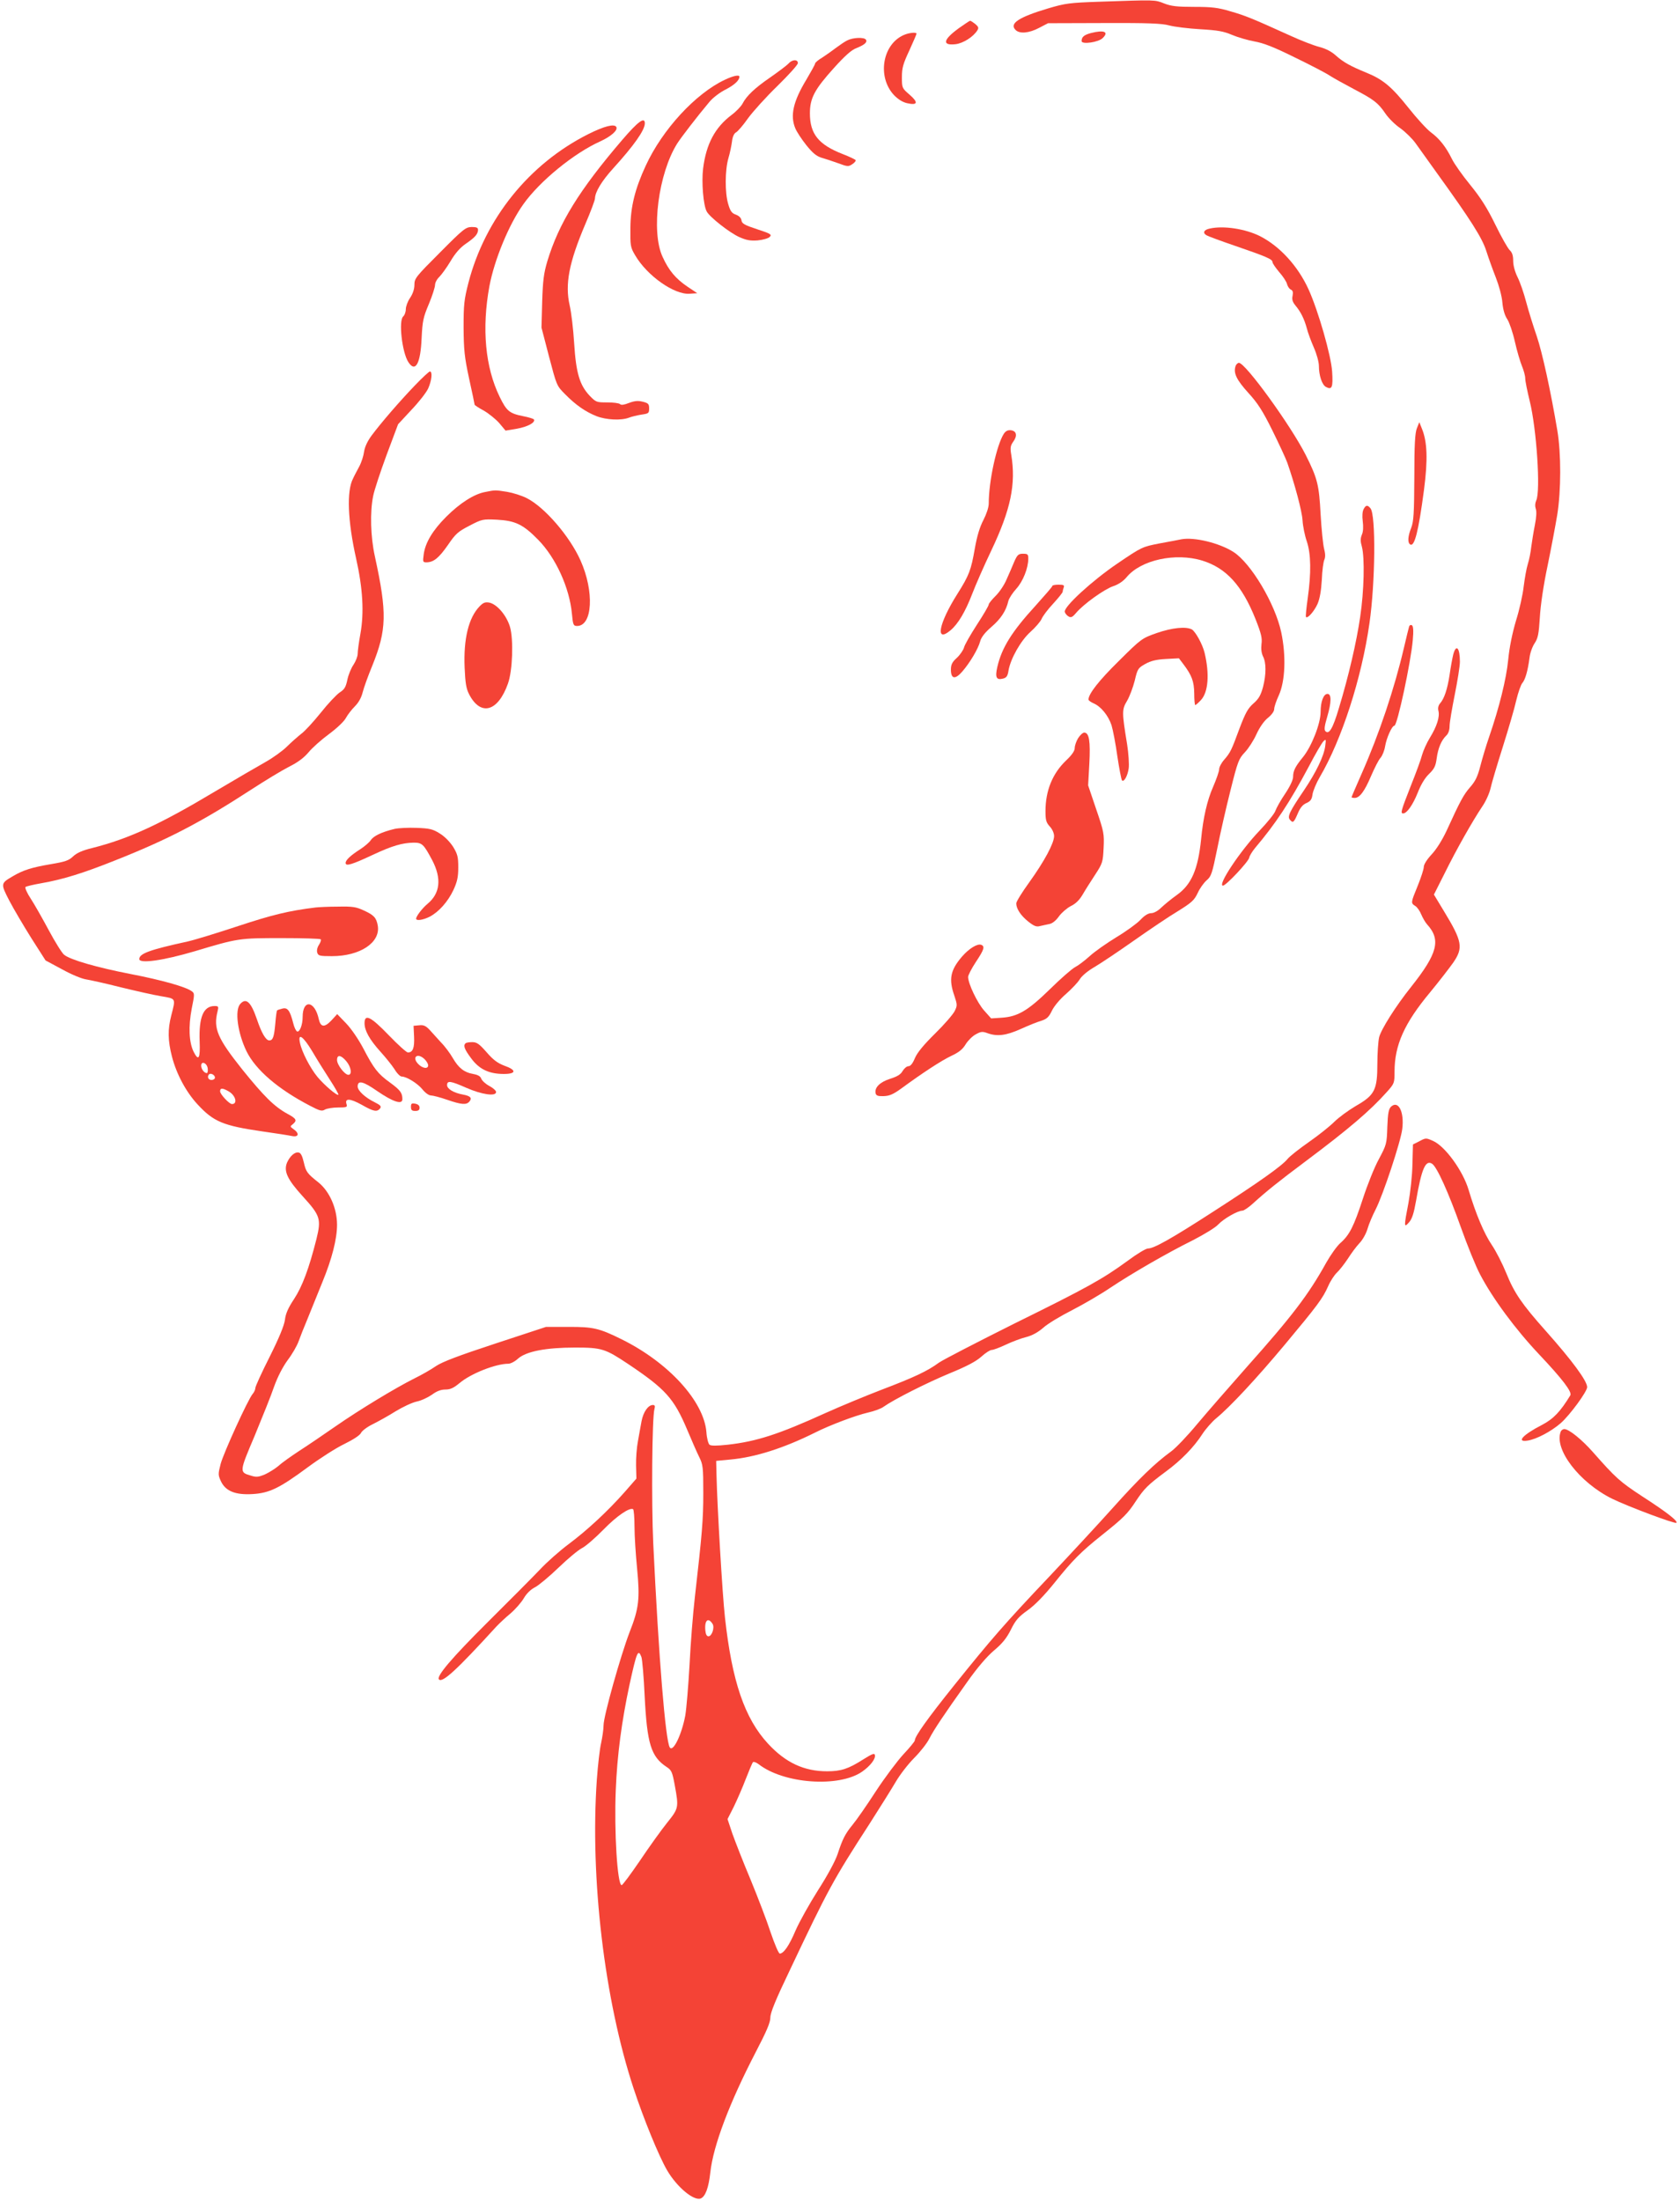 <?xml version="1.0" standalone="no"?>
<!DOCTYPE svg PUBLIC "-//W3C//DTD SVG 20010904//EN"
 "http://www.w3.org/TR/2001/REC-SVG-20010904/DTD/svg10.dtd">
<svg version="1.0" xmlns="http://www.w3.org/2000/svg"
 width="977pt" height="1280pt" viewBox="0 0 977 1280"
 preserveAspectRatio="xMidYMid meet">
<g transform="translate(0,1280) scale(0.1,-0.1)"
fill="#f44336" stroke="none">
<path d="M6395 12790 c-175 -6 -199 -9 -300 -39 -171 -51 -227 -88 -189 -125
23 -24 79 -19 137 12 l52 27 325 1 c256 1 337 -2 380 -14 30 -8 111 -18 180
-22 102 -6 136 -12 185 -33 33 -14 92 -31 130 -38 52 -9 112 -32 235 -93 91
-44 183 -92 205 -107 22 -14 85 -49 140 -78 114 -60 139 -78 183 -143 18 -26
56 -64 86 -84 29 -21 70 -61 89 -88 20 -28 77 -107 126 -176 194 -269 261
-374 285 -451 13 -41 38 -110 55 -153 18 -46 35 -107 38 -145 4 -43 14 -76 29
-98 12 -19 32 -77 44 -131 12 -53 31 -117 41 -141 10 -24 19 -56 19 -72 0 -15
12 -74 26 -131 40 -161 64 -524 38 -578 -7 -16 -8 -33 -3 -48 6 -15 4 -50 -5
-95 -8 -40 -17 -97 -21 -127 -3 -30 -12 -75 -20 -100 -8 -25 -18 -83 -24 -130
-5 -47 -25 -137 -45 -200 -22 -75 -38 -154 -45 -226 -11 -112 -52 -278 -111
-449 -17 -49 -40 -126 -51 -169 -16 -62 -29 -89 -60 -124 -38 -44 -56 -77
-137 -254 -25 -53 -58 -106 -86 -136 -28 -30 -46 -59 -46 -73 0 -13 -16 -62
-35 -109 -41 -100 -41 -101 -15 -118 11 -6 27 -29 35 -49 9 -21 24 -47 34 -58
82 -90 62 -169 -93 -364 -88 -110 -176 -249 -186 -294 -5 -23 -10 -92 -10
-152 0 -153 -15 -183 -125 -246 -44 -26 -100 -67 -125 -92 -25 -25 -91 -78
-147 -117 -56 -39 -113 -84 -125 -99 -33 -41 -169 -137 -433 -307 -246 -159
-345 -214 -379 -214 -12 0 -64 -31 -116 -70 -148 -108 -236 -157 -660 -366
-216 -108 -414 -210 -440 -228 -65 -48 -143 -85 -330 -156 -91 -35 -239 -96
-330 -137 -273 -124 -400 -165 -568 -184 -66 -7 -97 -7 -106 0 -7 6 -16 39
-18 74 -15 179 -220 404 -493 539 -129 64 -166 73 -310 72 l-130 0 -295 -97
c-213 -70 -308 -106 -345 -131 -27 -19 -83 -51 -124 -71 -110 -55 -320 -182
-461 -280 -69 -48 -163 -112 -210 -142 -47 -31 -101 -69 -119 -86 -19 -16 -55
-39 -79 -50 -38 -16 -51 -18 -82 -8 -69 20 -69 20 21 232 44 107 96 235 113
286 21 58 50 114 79 154 26 34 54 83 63 108 9 25 32 84 52 131 19 47 58 144
87 215 56 136 85 251 85 333 0 96 -44 195 -109 247 -65 51 -72 62 -84 115 -9
39 -18 56 -30 58 -23 5 -51 -21 -68 -59 -20 -50 2 -97 91 -195 103 -113 109
-132 80 -250 -43 -170 -82 -275 -130 -348 -34 -51 -49 -85 -53 -121 -5 -34
-33 -103 -89 -215 -46 -91 -83 -172 -83 -181 0 -9 -7 -25 -16 -35 -27 -32
-169 -343 -186 -407 -15 -59 -15 -64 2 -101 27 -57 84 -80 184 -74 98 6 156
34 321 156 69 51 164 112 212 135 53 26 91 51 97 64 6 13 37 36 68 51 32 16
92 49 133 75 41 25 96 51 123 57 26 5 66 24 89 40 28 21 53 30 79 30 28 0 47
9 81 37 66 56 211 113 285 113 12 0 38 13 56 30 48 42 162 64 332 64 154 0
175 -7 307 -95 218 -146 267 -200 344 -382 26 -62 57 -133 70 -159 22 -44 24
-59 24 -210 0 -157 -7 -236 -49 -605 -11 -94 -25 -272 -31 -395 -7 -123 -18
-255 -25 -295 -21 -111 -71 -214 -90 -184 -25 42 -64 516 -96 1186 -11 240 -7
732 7 782 5 17 2 23 -9 23 -28 0 -56 -41 -66 -94 -5 -28 -15 -80 -21 -116 -7
-36 -12 -99 -11 -142 l2 -76 -69 -79 c-100 -113 -218 -222 -325 -302 -51 -38
-126 -104 -167 -148 -41 -43 -178 -181 -306 -308 -206 -205 -299 -314 -281
-331 20 -21 104 56 333 307 18 19 55 54 83 77 28 24 63 64 77 88 17 29 41 52
67 65 22 12 83 63 136 114 53 51 114 102 136 113 22 11 78 60 125 108 77 79
152 130 172 118 4 -3 8 -49 8 -102 0 -53 7 -162 15 -242 17 -177 11 -233 -44
-372 -52 -136 -151 -487 -151 -541 0 -23 -7 -69 -14 -102 -8 -33 -19 -129 -25
-213 -40 -573 44 -1282 214 -1797 58 -176 146 -392 195 -476 57 -97 154 -178
195 -163 27 11 46 61 56 152 17 156 112 406 264 699 63 121 85 172 85 201 0
28 30 102 114 277 220 465 250 521 463 850 60 94 129 204 153 245 24 41 72
103 107 138 35 35 74 85 87 111 27 53 86 141 222 332 58 82 112 145 154 181
49 41 74 72 99 122 27 55 45 75 97 112 42 30 96 85 158 162 105 131 152 178
276 277 124 99 148 123 195 195 49 74 70 95 175 173 90 66 165 144 213 219 19
29 55 70 79 90 81 66 236 233 399 428 191 229 221 269 253 341 13 30 36 65 51
79 15 14 43 50 63 80 19 30 49 71 67 90 19 19 40 57 48 85 8 28 29 77 46 110
44 85 148 399 156 471 12 100 -23 167 -65 129 -14 -13 -19 -37 -22 -118 -3
-99 -5 -104 -49 -187 -26 -47 -67 -150 -93 -230 -53 -162 -78 -212 -132 -259
-20 -18 -56 -69 -81 -113 -103 -186 -199 -312 -463 -608 -100 -113 -229 -261
-287 -330 -57 -69 -125 -140 -151 -159 -95 -69 -189 -160 -342 -331 -86 -96
-253 -276 -370 -400 -255 -269 -335 -361 -551 -630 -154 -192 -229 -297 -229
-321 0 -5 -29 -41 -65 -79 -36 -39 -109 -136 -162 -217 -53 -82 -113 -168
-134 -193 -44 -54 -59 -83 -88 -172 -14 -41 -58 -123 -114 -210 -50 -79 -108
-183 -130 -233 -38 -90 -70 -135 -92 -135 -7 0 -30 55 -53 122 -22 68 -75 206
-117 308 -43 102 -90 223 -106 268 l-28 84 36 71 c19 39 51 112 70 162 19 49
38 94 42 98 4 4 18 -1 32 -11 146 -115 468 -138 603 -44 47 33 79 74 74 96 -2
13 -15 8 -68 -25 -86 -55 -129 -69 -210 -69 -134 0 -241 50 -343 160 -137 148
-210 363 -251 735 -15 134 -45 648 -49 825 l-2 85 84 8 c143 13 309 66 490
156 87 44 236 100 309 117 36 8 77 23 91 34 61 43 247 137 381 193 103 42 157
71 187 98 24 22 51 39 60 39 10 0 47 14 83 31 36 17 89 37 118 44 35 9 69 28
99 54 25 23 100 68 167 102 66 34 166 92 222 130 123 82 326 200 483 278 64
33 130 73 146 91 31 33 113 80 140 80 9 0 37 19 63 43 76 69 148 127 302 242
255 191 378 296 476 406 43 48 44 52 44 117 0 155 57 282 207 462 52 63 112
141 134 172 60 87 53 124 -54 300 l-58 96 62 123 c69 140 164 307 219 389 21
30 42 78 48 105 6 28 38 136 71 240 33 105 69 227 79 273 11 46 27 91 35 100
17 19 32 71 42 147 3 28 17 66 30 85 19 29 24 53 30 150 4 70 21 187 45 300
21 102 46 235 56 295 23 143 23 357 1 490 -39 232 -88 456 -120 550 -19 55
-47 144 -61 197 -14 54 -37 120 -51 147 -15 31 -25 67 -25 94 0 31 -6 49 -20
62 -11 10 -49 77 -84 149 -48 98 -85 156 -146 231 -45 55 -93 123 -106 150
-35 71 -73 119 -122 155 -23 17 -82 81 -131 143 -97 122 -148 165 -244 204
-95 39 -134 61 -177 99 -26 24 -59 41 -97 51 -32 8 -107 37 -168 65 -225 102
-262 117 -349 142 -73 22 -109 26 -212 26 -100 0 -133 4 -174 20 -55 22 -50
21 -375 10z m-2251 -9433 c13 -21 -4 -72 -24 -72 -10 0 -16 12 -18 33 -6 60
16 80 42 39z m-414 -192 c5 -14 14 -116 19 -228 14 -278 37 -352 128 -412 28
-18 33 -29 47 -106 24 -131 23 -134 -45 -219 -33 -41 -104 -140 -157 -219 -54
-79 -102 -144 -107 -143 -25 3 -44 314 -34 553 8 204 35 403 80 613 42 192 50
210 69 161z"/>
<path d="M5576 12636 c-92 -67 -99 -102 -19 -93 44 5 104 43 127 81 9 14 6 21
-13 37 -13 10 -26 19 -30 18 -3 0 -32 -20 -65 -43z"/>
<path d="M6345 12608 c-41 -11 -55 -23 -55 -47 0 -21 99 -7 123 18 37 36 8 48
-68 29z"/>
<path d="M5255 12596 c-124 -55 -154 -243 -57 -348 25 -26 51 -42 77 -48 62
-14 67 4 15 49 -44 38 -45 39 -45 102 0 54 7 78 43 155 23 51 42 94 42 98 0
10 -44 6 -75 -8z"/>
<path d="M4927 12565 c-16 -8 -45 -28 -65 -43 -21 -16 -56 -41 -79 -56 -24
-14 -43 -30 -43 -36 0 -5 -23 -46 -50 -92 -77 -127 -96 -210 -65 -284 8 -20
37 -64 64 -98 37 -46 59 -64 88 -73 21 -6 64 -20 97 -32 54 -20 60 -21 82 -6
14 9 22 19 20 24 -3 4 -36 20 -75 35 -141 55 -191 117 -191 237 0 88 27 139
140 264 63 70 102 105 130 115 47 19 65 34 56 49 -10 16 -76 13 -109 -4z"/>
<path d="M4585 12430 c-10 -11 -57 -46 -104 -79 -92 -63 -140 -109 -163 -154
-8 -15 -36 -45 -63 -65 -97 -73 -148 -169 -166 -311 -10 -80 1 -215 21 -251
17 -32 131 -122 188 -148 43 -19 65 -23 108 -20 31 3 62 12 70 20 14 14 7 19
-73 45 -73 24 -89 33 -91 52 -2 14 -14 26 -33 33 -23 8 -32 20 -44 61 -20 66
-19 198 1 267 9 30 18 74 21 98 3 27 12 46 23 52 10 5 42 42 70 82 29 40 106
125 171 188 65 64 119 123 119 133 0 23 -33 22 -55 -3z"/>
<path d="M4215 12336 c-170 -80 -363 -289 -460 -500 -62 -134 -88 -238 -89
-361 -1 -104 0 -113 28 -160 69 -118 227 -230 317 -223 l44 3 -57 38 c-68 46
-109 94 -145 174 -68 147 -24 484 85 658 25 39 116 157 188 243 20 24 62 56
95 72 50 26 79 53 79 74 0 13 -37 5 -85 -18z"/>
<path d="M3619 11987 c-251 -293 -369 -485 -436 -706 -21 -71 -26 -112 -30
-236 l-4 -150 44 -169 c44 -167 44 -169 93 -218 62 -63 118 -102 183 -128 57
-22 143 -26 188 -9 15 6 48 14 73 18 42 6 45 8 45 36 0 26 -5 31 -37 39 -28 7
-48 5 -80 -7 -28 -11 -45 -14 -52 -7 -6 6 -39 10 -75 10 -62 0 -65 1 -102 39
-58 62 -79 131 -90 305 -5 83 -17 182 -26 220 -28 123 -5 247 91 473 31 72 56
139 56 149 1 38 39 101 106 175 120 132 184 222 184 262 0 40 -40 10 -131 -96z"/>
<path d="M3421 12020 c-344 -173 -600 -491 -697 -865 -25 -98 -28 -126 -28
-260 1 -129 5 -171 32 -296 18 -81 32 -149 32 -152 0 -3 24 -19 54 -35 29 -17
70 -50 90 -73 l36 -43 66 11 c62 11 109 36 99 54 -3 4 -31 13 -63 19 -80 16
-96 30 -136 112 -84 172 -105 397 -60 643 29 155 114 361 198 478 95 134 295
297 447 365 63 29 104 65 93 84 -12 19 -69 5 -163 -42z"/>
<path d="M2558 11331 c-140 -140 -148 -150 -148 -187 0 -25 -9 -52 -25 -76
-14 -20 -25 -50 -25 -66 0 -16 -7 -35 -15 -42 -28 -23 -7 -210 30 -266 41 -63
71 -8 77 141 5 98 9 119 42 197 20 48 36 98 36 111 0 13 11 34 25 47 13 13 43
54 65 91 27 46 56 79 88 101 54 37 71 56 72 81 0 13 -8 17 -37 17 -35 -1 -48
-11 -185 -149z"/>
<path d="M7036 11471 c-36 -7 -44 -26 -18 -40 11 -6 84 -33 163 -60 183 -63
219 -78 219 -95 0 -7 18 -33 39 -58 22 -25 43 -56 46 -71 4 -14 14 -28 22 -31
11 -5 14 -15 10 -36 -5 -22 0 -36 17 -57 31 -37 51 -78 66 -133 6 -25 25 -75
41 -112 16 -36 29 -84 29 -105 0 -56 18 -111 41 -123 35 -19 42 -3 36 89 -6
93 -80 352 -137 478 -62 136 -167 251 -283 310 -84 42 -211 62 -291 44z"/>
<path d="M7185 10670 c-13 -40 7 -80 75 -155 54 -59 83 -104 139 -217 39 -79
78 -163 87 -188 43 -123 86 -282 89 -337 2 -33 13 -88 25 -122 24 -73 26 -181
5 -330 -8 -57 -13 -107 -10 -109 10 -10 48 34 67 76 13 30 21 75 25 140 2 54
9 106 15 118 6 14 6 34 -2 64 -6 24 -15 113 -20 199 -9 171 -18 209 -87 346
-86 170 -350 535 -388 535 -7 0 -17 -9 -20 -20z"/>
<path d="M2412 10558 c-88 -92 -194 -214 -252 -292 -24 -33 -39 -66 -43 -94
-3 -23 -15 -61 -28 -85 -12 -23 -29 -54 -36 -70 -38 -72 -31 -246 18 -465 39
-174 47 -314 25 -437 -9 -49 -16 -102 -16 -117 0 -15 -11 -43 -24 -63 -14 -20
-30 -59 -36 -88 -9 -43 -17 -56 -45 -74 -19 -13 -69 -66 -110 -118 -42 -52
-92 -107 -113 -122 -20 -16 -58 -49 -83 -74 -25 -25 -82 -66 -125 -90 -43 -24
-175 -101 -293 -171 -319 -191 -501 -275 -714 -329 -58 -14 -91 -29 -112 -49
-25 -24 -46 -31 -129 -45 -112 -19 -162 -35 -221 -70 -72 -42 -72 -43 -21
-142 25 -48 83 -146 128 -218 l83 -130 95 -51 c54 -30 114 -55 140 -59 25 -4
116 -24 202 -46 87 -21 192 -45 235 -52 88 -15 85 -10 59 -112 -21 -81 -20
-146 4 -239 26 -101 82 -206 149 -278 93 -101 149 -124 376 -157 77 -11 155
-23 173 -27 39 -8 45 15 9 40 -21 15 -21 16 -4 29 26 22 21 32 -31 60 -77 42
-137 102 -263 258 -144 181 -169 238 -144 337 7 29 6 32 -17 32 -65 0 -92 -64
-87 -205 4 -101 -6 -118 -35 -61 -27 55 -31 147 -11 251 17 84 17 89 0 101
-35 26 -174 65 -355 100 -195 38 -350 82 -387 112 -12 9 -52 73 -89 142 -37
69 -84 152 -105 184 -22 33 -35 64 -31 68 4 4 46 14 92 22 126 22 245 59 430
133 308 122 501 223 790 411 80 52 179 112 220 133 52 26 87 52 114 84 21 26
75 74 120 107 46 34 89 75 98 94 10 18 33 48 51 66 22 22 38 50 46 82 7 28 32
97 56 155 84 208 87 306 15 636 -25 113 -29 257 -10 350 6 33 42 141 78 239
l67 179 77 83 c43 45 87 101 98 125 21 47 26 99 10 99 -5 0 -45 -37 -88 -82z
m-1204 -3971 c2 -15 -1 -27 -5 -27 -15 0 -33 23 -33 43 0 30 34 16 38 -16z
m42 -53 c0 -8 -9 -14 -20 -14 -19 0 -27 19 -14 33 10 9 34 -4 34 -19z m81 -81
c40 -24 52 -73 18 -73 -16 0 -69 57 -69 74 0 21 15 20 51 -1z"/>
<path d="M8240 10310 c-11 -27 -15 -95 -15 -285 -1 -211 -4 -257 -18 -294 -20
-50 -22 -87 -6 -97 25 -15 48 74 80 316 23 176 20 282 -13 360 l-14 35 -14
-35z"/>
<path d="M5838 10278 c-42 -65 -88 -276 -88 -406 0 -22 -13 -61 -31 -96 -21
-40 -37 -92 -50 -166 -22 -126 -33 -155 -101 -263 -110 -174 -131 -289 -40
-212 44 37 86 108 126 212 19 50 69 164 111 252 113 238 144 386 116 556 -7
41 -5 53 11 76 26 35 20 63 -13 67 -18 2 -30 -4 -41 -20z"/>
<path d="M2821 9939 c-64 -12 -146 -64 -226 -144 -79 -79 -122 -151 -131 -219
-6 -44 -5 -46 17 -46 41 1 71 25 124 101 45 66 59 78 125 112 73 38 77 39 160
35 107 -6 152 -27 240 -117 102 -104 182 -279 196 -430 6 -65 9 -71 30 -71 90
0 101 200 20 381 -63 141 -208 309 -312 362 -29 15 -80 31 -115 37 -71 11 -67
11 -128 -1z"/>
<path d="M7930 9839 c-7 -13 -9 -40 -5 -70 4 -31 3 -61 -5 -78 -9 -22 -9 -39
0 -70 17 -65 13 -256 -10 -409 -21 -145 -67 -343 -124 -531 -35 -118 -57 -154
-78 -133 -8 8 -6 29 11 86 24 82 25 131 1 131 -23 0 -40 -45 -40 -105 0 -68
-53 -202 -103 -263 -45 -55 -57 -80 -57 -114 0 -18 -18 -56 -46 -98 -26 -38
-51 -83 -57 -100 -5 -16 -47 -68 -92 -115 -112 -117 -247 -320 -213 -320 18 0
150 141 153 163 1 9 16 34 33 55 121 143 201 264 313 474 38 73 77 140 86 148
14 14 15 11 10 -27 -7 -58 -52 -152 -124 -259 -84 -124 -97 -152 -82 -170 18
-22 23 -18 46 35 14 34 29 52 50 61 25 11 32 22 36 51 3 20 22 66 42 100 128
218 243 573 289 894 34 235 38 631 6 669 -17 21 -27 20 -40 -5z"/>
<path d="M6870 9664 c-14 -3 -71 -14 -127 -24 -101 -20 -102 -20 -245 -117
-147 -100 -312 -251 -306 -281 2 -8 11 -20 21 -26 15 -9 23 -6 45 20 43 51
163 137 215 155 31 10 60 30 79 53 83 100 284 144 440 96 139 -43 231 -144
309 -339 34 -86 40 -112 35 -147 -3 -28 0 -52 9 -71 19 -36 19 -104 0 -178
-13 -47 -24 -68 -55 -95 -33 -29 -47 -55 -81 -144 -48 -130 -53 -141 -90 -184
-16 -18 -29 -43 -29 -55 0 -12 -16 -58 -35 -102 -35 -79 -58 -180 -70 -305
-18 -176 -56 -264 -142 -325 -31 -22 -71 -55 -89 -72 -20 -20 -44 -33 -59 -33
-17 0 -39 -13 -63 -39 -20 -21 -83 -67 -140 -101 -57 -35 -127 -84 -155 -110
-29 -26 -67 -55 -85 -64 -19 -10 -84 -67 -145 -127 -129 -126 -188 -161 -282
-167 l-61 -4 -41 46 c-40 45 -93 157 -93 195 0 10 20 49 45 87 48 72 54 91 31
100 -22 8 -70 -21 -111 -68 -68 -79 -79 -131 -45 -228 17 -52 18 -57 2 -89 -9
-19 -60 -78 -113 -130 -67 -66 -104 -111 -118 -143 -13 -32 -26 -48 -38 -48
-10 0 -25 -13 -34 -28 -11 -20 -31 -32 -72 -45 -60 -19 -92 -51 -85 -84 3 -14
13 -18 46 -17 34 1 55 10 100 42 128 94 237 165 294 192 45 21 67 39 84 68 13
21 39 47 58 57 30 17 40 18 69 7 56 -20 107 -14 192 24 44 20 98 42 120 48 33
11 44 21 62 58 12 26 47 68 82 98 33 29 69 67 80 85 12 20 46 49 88 73 37 22
140 91 228 153 88 62 202 139 254 170 82 51 96 64 116 106 12 27 36 60 52 74
27 23 32 38 62 185 17 87 52 240 77 339 42 168 48 183 83 220 21 22 52 70 68
106 19 41 44 77 67 95 22 18 36 38 36 51 0 12 12 48 27 80 37 82 43 228 14
366 -35 165 -176 403 -279 468 -82 52 -227 87 -302 73z"/>
<path d="M5898 9533 c-11 -27 -31 -73 -45 -104 -13 -31 -42 -74 -64 -95 -21
-21 -39 -43 -39 -49 0 -7 -31 -60 -69 -118 -38 -59 -72 -118 -75 -133 -4 -14
-22 -41 -41 -59 -28 -25 -35 -40 -35 -69 0 -55 25 -59 67 -10 44 51 91 130
103 174 6 24 28 52 65 84 55 47 86 94 99 151 4 16 25 48 46 71 39 43 70 120
70 176 0 25 -4 28 -31 28 -26 0 -33 -6 -51 -47z"/>
<path d="M6120 9393 c0 -5 -44 -55 -96 -113 -140 -153 -198 -246 -224 -358
-14 -61 -6 -78 33 -68 20 5 27 14 32 47 12 69 71 174 128 225 28 25 57 59 64
74 6 16 36 56 67 89 31 34 56 65 56 70 0 5 3 16 6 25 5 13 -1 16 -30 16 -20 0
-36 -3 -36 -7z"/>
<path d="M2788 9273 c-63 -66 -93 -188 -86 -355 4 -90 9 -122 26 -155 67 -130
168 -102 226 62 27 75 33 255 12 329 -20 68 -76 133 -121 142 -24 4 -35 0 -57
-23z"/>
<path d="M8195 9158 c-2 -7 -16 -62 -30 -123 -56 -240 -144 -502 -246 -733
-32 -73 -59 -135 -59 -138 0 -2 8 -4 18 -4 29 0 58 39 96 129 20 46 44 94 55
105 10 12 22 41 26 66 8 49 40 120 54 120 17 0 96 370 107 498 5 55 3 81 -5
86 -6 4 -13 1 -16 -6z"/>
<path d="M6727 9119 c-87 -31 -89 -32 -221 -163 -115 -113 -176 -191 -176
-224 0 -5 14 -15 30 -22 42 -18 85 -70 104 -127 8 -26 24 -108 34 -181 11 -73
23 -136 27 -140 11 -12 33 26 39 71 3 23 -1 85 -9 137 -31 189 -31 204 -1 254
15 25 35 79 45 118 16 69 20 74 61 97 32 18 64 26 120 29 l76 4 25 -33 c50
-66 63 -101 64 -171 0 -38 3 -68 6 -68 3 0 18 13 32 28 44 46 52 152 22 277
-12 49 -53 123 -74 135 -35 18 -114 10 -204 -21z"/>
<path d="M8451 8993 c-5 -21 -15 -74 -21 -118 -13 -84 -31 -138 -56 -166 -9
-11 -13 -26 -9 -42 9 -35 -9 -91 -49 -156 -19 -31 -39 -76 -46 -101 -6 -25
-36 -106 -66 -181 -56 -143 -61 -159 -44 -159 22 0 57 51 85 121 18 46 41 85
65 108 31 30 39 46 45 91 8 60 27 105 56 133 12 11 19 32 19 55 0 20 14 102
30 182 16 80 30 166 30 192 0 82 -22 106 -39 41z"/>
<path d="M6270 8508 c-11 -18 -20 -44 -20 -58 0 -16 -16 -40 -49 -71 -80 -76
-121 -176 -121 -296 0 -52 4 -66 25 -89 15 -16 25 -39 25 -56 0 -41 -57 -147
-144 -268 -42 -58 -76 -113 -76 -123 0 -31 26 -71 70 -106 33 -26 47 -32 68
-26 15 3 39 9 55 12 17 3 38 20 55 44 15 21 46 48 69 60 29 14 50 35 69 67 15
26 48 78 73 116 43 66 45 73 49 155 4 81 2 94 -43 225 l-47 139 7 126 c7 132
-1 181 -30 181 -8 0 -24 -15 -35 -32z"/>
<path d="M2295 7980 c-75 -18 -123 -41 -139 -66 -9 -13 -36 -36 -59 -51 -58
-37 -87 -64 -87 -81 0 -21 36 -10 160 48 111 52 170 69 236 70 49 0 58 -9 108
-103 55 -106 46 -192 -28 -253 -31 -26 -66 -72 -66 -86 0 -14 40 -8 78 11 54
28 107 88 139 156 22 48 28 75 28 131 0 61 -4 77 -30 120 -19 29 -49 60 -77
77 -41 26 -59 30 -135 33 -48 2 -106 -1 -128 -6z"/>
<path d="M1835 7523 c-156 -19 -253 -43 -450 -108 -121 -40 -254 -81 -295 -90
-220 -48 -280 -70 -280 -102 0 -28 138 -9 324 46 250 75 256 76 503 76 122 0
224 -3 228 -7 4 -3 -1 -18 -10 -32 -10 -15 -14 -33 -10 -46 6 -18 15 -20 85
-20 164 0 283 79 267 177 -8 46 -22 62 -82 89 -43 20 -64 24 -150 22 -55 0
-113 -3 -130 -5z"/>
<path d="M1397 6962 c-33 -37 -15 -169 37 -276 53 -107 182 -219 369 -316 57
-30 69 -33 87 -22 11 6 45 12 76 12 51 0 55 2 49 20 -11 35 21 33 88 -4 70
-40 89 -43 107 -22 9 12 4 19 -32 37 -55 27 -98 67 -98 91 0 38 31 31 113 -26
93 -64 147 -81 147 -48 0 37 -12 53 -72 97 -71 51 -94 81 -156 200 -27 51 -69
113 -99 144 l-52 54 -34 -37 c-40 -42 -62 -40 -73 7 -23 109 -94 118 -94 13 0
-45 -17 -89 -32 -84 -7 3 -17 24 -23 49 -19 74 -33 92 -63 84 -15 -4 -29 -8
-31 -11 -2 -2 -7 -37 -10 -76 -7 -78 -14 -98 -35 -98 -20 0 -45 43 -72 123
-35 102 -63 127 -97 89z m418 -274 c27 -46 73 -120 103 -166 30 -46 52 -85 50
-88 -8 -7 -81 55 -122 104 -42 51 -92 147 -102 200 -12 58 19 36 71 -50z m199
-59 c28 -33 35 -79 12 -79 -21 0 -66 58 -66 86 0 33 23 30 54 -7z"/>
<path d="M2120 6850 c0 -43 29 -95 92 -165 30 -33 67 -79 82 -102 14 -24 33
-43 42 -43 28 0 93 -40 121 -75 16 -20 37 -35 49 -35 11 0 54 -11 94 -25 84
-29 113 -31 130 -10 17 20 6 32 -37 40 -55 10 -93 33 -93 55 0 28 20 25 113
-16 89 -39 172 -51 172 -24 0 8 -18 24 -39 35 -21 11 -42 30 -47 42 -5 15 -20
23 -48 28 -51 9 -84 34 -118 93 -15 26 -45 67 -68 90 -22 24 -52 57 -67 74
-22 23 -35 29 -60 26 l-33 -3 3 -63 c3 -66 -7 -92 -36 -92 -8 0 -58 45 -111
100 -105 109 -141 127 -141 70z m350 -210 c11 -11 20 -27 20 -35 0 -23 -34
-18 -59 9 -38 41 -1 66 39 26z"/>
<path d="M2707 6733 c-14 -13 -6 -35 33 -87 46 -63 103 -91 190 -91 73 0 75
23 3 48 -39 15 -64 33 -103 78 -43 49 -57 59 -84 59 -18 0 -36 -3 -39 -7z"/>
<path d="M2390 6364 c0 -19 5 -24 25 -24 18 0 25 5 25 19 0 12 -9 20 -25 23
-21 4 -25 1 -25 -18z"/>
<path d="M8251 6162 l-34 -17 -3 -115 c-1 -64 -12 -163 -23 -224 -27 -140 -27
-148 3 -114 18 20 28 52 41 125 32 186 55 240 93 216 28 -17 96 -168 167 -368
37 -104 87 -228 112 -275 73 -140 206 -320 344 -466 136 -144 193 -219 181
-238 -58 -95 -98 -137 -165 -172 -111 -57 -152 -102 -83 -91 52 8 138 54 193
102 53 47 153 183 153 209 0 36 -88 155 -240 326 -140 157 -184 222 -230 336
-22 54 -59 127 -84 164 -45 66 -94 182 -135 320 -33 112 -138 256 -208 286
-41 18 -41 18 -82 -4z"/>
<path d="M9076 4474 c-39 -102 109 -295 299 -389 92 -45 366 -148 374 -140 10
10 -55 61 -199 154 -131 86 -153 106 -288 259 -64 72 -138 132 -165 132 -8 0
-18 -7 -21 -16z"/>
</g>
</svg>
